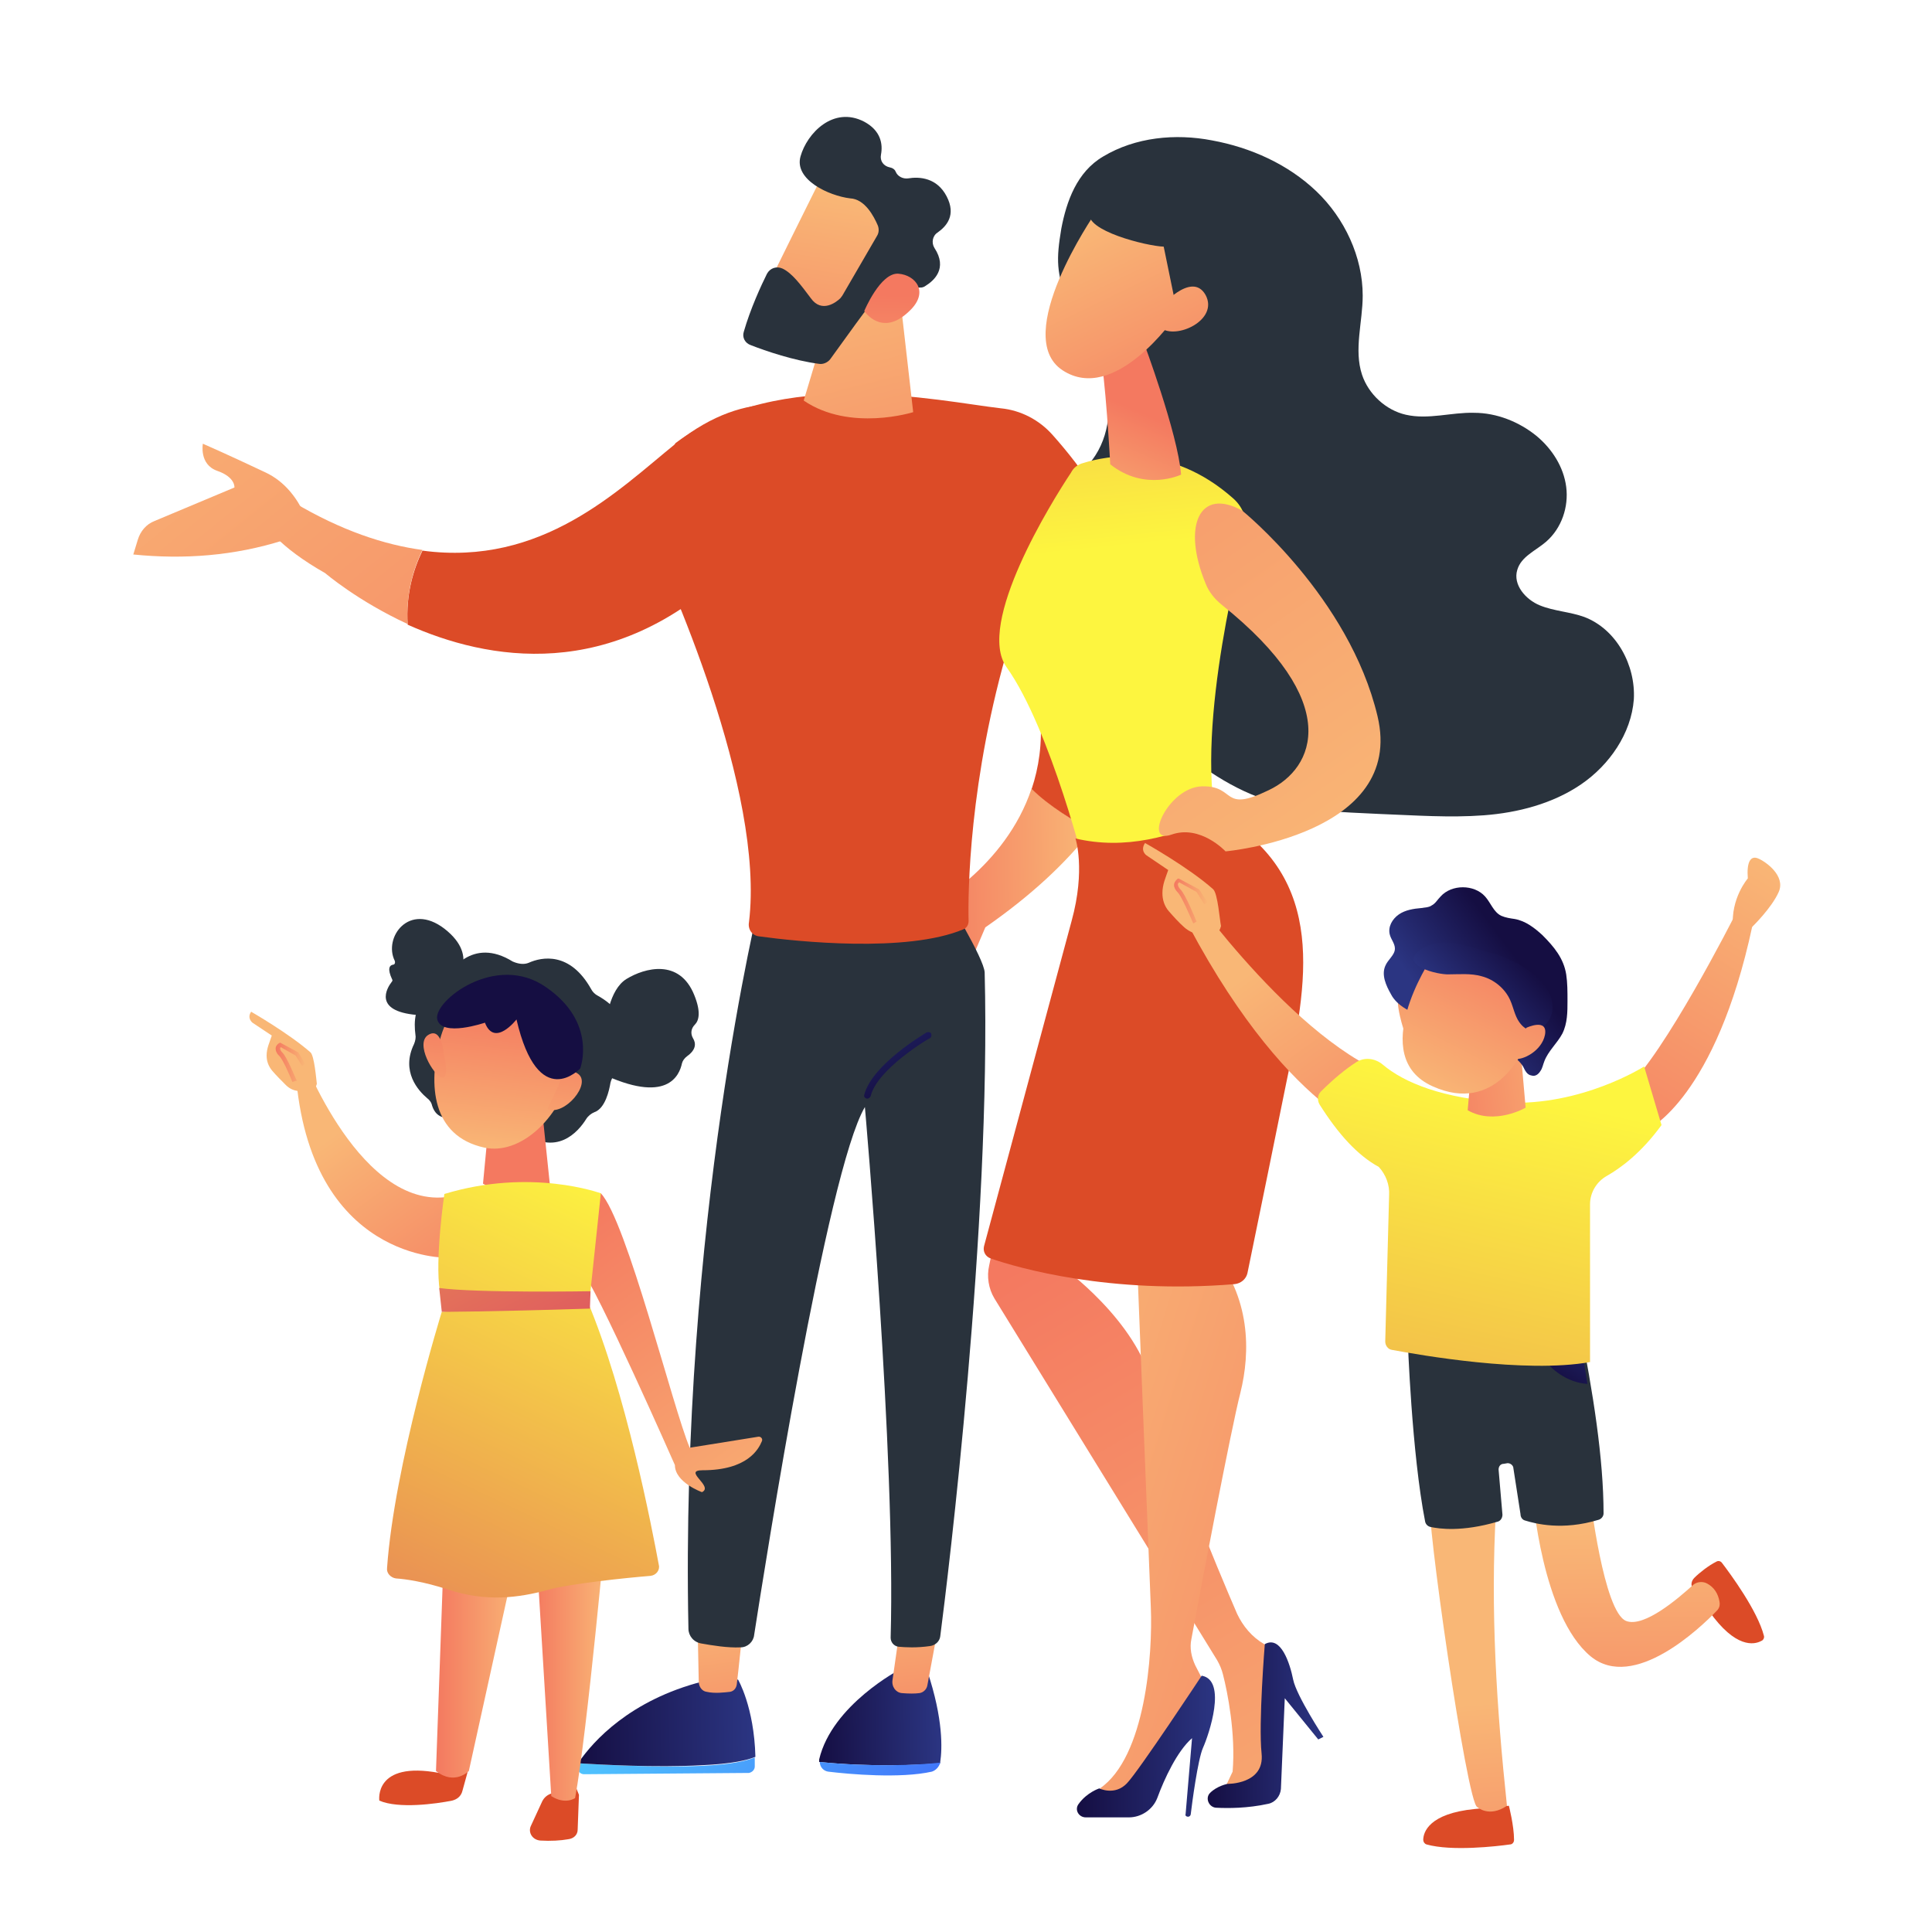 <?xml version="1.0" encoding="UTF-8"?> <!-- Generator: Adobe Illustrator 25.0.0, SVG Export Plug-In . SVG Version: 6.00 Build 0) --> <svg xmlns="http://www.w3.org/2000/svg" xmlns:xlink="http://www.w3.org/1999/xlink" version="1.1" id="Livello_1" x="0px" y="0px" viewBox="0 0 300 300" style="enable-background:new 0 0 300 300;" xml:space="preserve"> <style type="text/css"> .st0{fill:url(#SVGID_1_);} .st1{fill:url(#SVGID_2_);} .st2{fill:url(#SVGID_3_);} .st3{fill:url(#SVGID_4_);} .st4{fill:url(#SVGID_5_);} .st5{fill:url(#SVGID_6_);} .st6{fill:url(#SVGID_7_);} .st7{fill:#29323C;} .st8{fill:#DC4B27;} .st9{fill:url(#SVGID_8_);} .st10{fill:url(#SVGID_9_);} .st11{fill:url(#SVGID_10_);} .st12{fill:url(#SVGID_11_);} .st13{fill:url(#SVGID_12_);} .st14{fill:url(#SVGID_13_);} .st15{fill:url(#SVGID_14_);} .st16{fill:url(#SVGID_15_);} .st17{fill:url(#SVGID_16_);} .st18{fill:url(#SVGID_17_);} .st19{fill:url(#SVGID_18_);} .st20{fill:url(#SVGID_19_);} .st21{fill:url(#SVGID_20_);} .st22{fill:url(#SVGID_21_);} .st23{fill:url(#SVGID_22_);} .st24{fill:url(#SVGID_23_);} .st25{fill:url(#SVGID_24_);} .st26{fill:url(#SVGID_25_);} .st27{fill-rule:evenodd;clip-rule:evenodd;fill:#29323C;} .st28{fill-rule:evenodd;clip-rule:evenodd;fill:#DC4B27;} .st29{fill-rule:evenodd;clip-rule:evenodd;fill:url(#SVGID_26_);} .st30{fill-rule:evenodd;clip-rule:evenodd;fill:url(#SVGID_27_);} .st31{fill-rule:evenodd;clip-rule:evenodd;fill:url(#SVGID_28_);} .st32{fill-rule:evenodd;clip-rule:evenodd;fill:url(#SVGID_29_);} .st33{fill-rule:evenodd;clip-rule:evenodd;fill:url(#SVGID_30_);} .st34{fill-rule:evenodd;clip-rule:evenodd;fill:url(#SVGID_31_);} .st35{fill-rule:evenodd;clip-rule:evenodd;fill:url(#SVGID_32_);} .st36{fill-rule:evenodd;clip-rule:evenodd;fill:url(#SVGID_33_);} .st37{fill-rule:evenodd;clip-rule:evenodd;fill:url(#SVGID_34_);} .st38{fill-rule:evenodd;clip-rule:evenodd;fill:url(#SVGID_35_);} .st39{fill-rule:evenodd;clip-rule:evenodd;fill:url(#SVGID_36_);} .st40{fill:url(#SVGID_37_);} .st41{fill:url(#SVGID_38_);} .st42{fill:url(#SVGID_39_);} .st43{fill-rule:evenodd;clip-rule:evenodd;fill:url(#SVGID_40_);} .st44{fill-rule:evenodd;clip-rule:evenodd;fill:url(#SVGID_41_);} .st45{fill-rule:evenodd;clip-rule:evenodd;fill:url(#SVGID_42_);} .st46{fill-rule:evenodd;clip-rule:evenodd;fill:url(#SVGID_43_);} .st47{fill-rule:evenodd;clip-rule:evenodd;fill:url(#SVGID_44_);} .st48{fill-rule:evenodd;clip-rule:evenodd;fill:url(#SVGID_45_);} .st49{fill-rule:evenodd;clip-rule:evenodd;fill:url(#SVGID_46_);} .st50{fill-rule:evenodd;clip-rule:evenodd;fill:url(#SVGID_47_);} .st51{fill-rule:evenodd;clip-rule:evenodd;fill:url(#SVGID_48_);} .st52{fill-rule:evenodd;clip-rule:evenodd;fill:url(#SVGID_49_);} .st53{fill-rule:evenodd;clip-rule:evenodd;fill:url(#SVGID_50_);} .st54{fill-rule:evenodd;clip-rule:evenodd;fill:url(#SVGID_51_);} </style> <g> <g> <linearGradient id="SVGID_1_" gradientUnits="userSpaceOnUse" x1="1789.082" y1="135.063" x2="1814.497" y2="135.063" gradientTransform="matrix(-1 1.610000e-02 1.610000e-02 1 1956.32 -28.508)"> <stop offset="0" style="stop-color:#F9B776"></stop> <stop offset="1" style="stop-color:#F47960"></stop> </linearGradient> <path class="st0" d="M160.2,122.4c2.7,2.7,6.5,5.1,9.3,6.5c-4,5.1-9.3,10.1-16.5,15.1l-2,4.7l-6.8-7.8 C144.3,140.9,156.1,134.8,160.2,122.4z"></path> <linearGradient id="SVGID_2_" gradientUnits="userSpaceOnUse" x1="1814.636" y1="265.818" x2="1833.694" y2="265.818" gradientTransform="matrix(-1 1.610000e-02 1.610000e-02 1 1956.32 -28.508)"> <stop offset="0" style="stop-color:#2B3582"></stop> <stop offset="1" style="stop-color:#150E42"></stop> </linearGradient> <path class="st1" d="M127.2,273.6c0-0.1,0-0.3,0-0.4c2-8.5,12.6-14,12.6-14l4.2,0.3c2.5,7.5,2.3,12.1,2,14.1c0,0.1,0,0.1,0,0.2 C142.5,274.1,135.3,274.4,127.2,273.6z"></path> <linearGradient id="SVGID_3_" gradientUnits="userSpaceOnUse" x1="1862.345" y1="243.336" x2="1793.014" y2="297.775" gradientTransform="matrix(-1 1.610000e-02 1.610000e-02 1 1956.32 -28.508)"> <stop offset="0" style="stop-color:#53D8FF"></stop> <stop offset="1" style="stop-color:#3840F7"></stop> </linearGradient> <path class="st2" d="M146,273.7c-0.2,0.7-0.7,1.2-1.3,1.4c-4.9,1.1-12.8,0.4-16.1,0c-0.7-0.1-1.3-0.7-1.3-1.5 C135.3,274.4,142.5,274.1,146,273.7z"></path> <linearGradient id="SVGID_4_" gradientUnits="userSpaceOnUse" x1="1819.936" y1="244.122" x2="1816.295" y2="275.892" gradientTransform="matrix(-1 1.610000e-02 1.610000e-02 1 1956.32 -28.508)"> <stop offset="0" style="stop-color:#F9B776"></stop> <stop offset="1" style="stop-color:#F47960"></stop> </linearGradient> <path class="st3" d="M145.6,253.1l-1.6,8.6c-0.1,0.6-0.6,1.1-1.2,1.2c-0.7,0.1-1.7,0.1-2.8,0c-0.9-0.1-1.6-1-1.4-2.1l1.1-7.7 L145.6,253.1z"></path> <linearGradient id="SVGID_5_" gradientUnits="userSpaceOnUse" x1="1874.661" y1="259.022" x2="1805.331" y2="313.46" gradientTransform="matrix(-1 1.610000e-02 1.610000e-02 1 1956.32 -28.508)"> <stop offset="0" style="stop-color:#53D8FF"></stop> <stop offset="1" style="stop-color:#3840F7"></stop> </linearGradient> <path class="st4" d="M108.9,274.2c4.7-0.2,7.1-0.8,8.3-1.3c0,0.5,0,0.9,0,1.4c0,0.5-0.4,0.9-0.9,1l-25.6,0.2c-0.8,0-1.3-0.9-1-1.7 C93.2,274,101.7,274.5,108.9,274.2z"></path> <linearGradient id="SVGID_6_" gradientUnits="userSpaceOnUse" x1="1843.655" y1="266.325" x2="1871.088" y2="266.325" gradientTransform="matrix(-1 1.610000e-02 1.610000e-02 1 1956.32 -28.508)"> <stop offset="0" style="stop-color:#2B3582"></stop> <stop offset="1" style="stop-color:#150E42"></stop> </linearGradient> <path class="st5" d="M89.8,273.8c0-0.1,0.1-0.1,0.1-0.2c2.2-3.2,7.9-9.6,19.2-12.5l5.5-0.3c0,0,2.5,4.2,2.7,12 c-1.2,0.5-3.6,1.1-8.3,1.3C101.7,274.5,93.2,274,89.8,273.8z"></path> <linearGradient id="SVGID_7_" gradientUnits="userSpaceOnUse" x1="1849.589" y1="247.52" x2="1845.948" y2="279.29" gradientTransform="matrix(-1 1.610000e-02 1.610000e-02 1 1956.32 -28.508)"> <stop offset="0" style="stop-color:#F9B776"></stop> <stop offset="1" style="stop-color:#F47960"></stop> </linearGradient> <path class="st6" d="M115.4,252.6c-0.1,0.4-0.7,6.6-1,9c-0.1,0.6-0.5,1-1,1.1c-0.9,0.1-2.4,0.3-3.7,0c-0.7-0.1-1.2-0.8-1.2-1.6 l-0.2-9.7L115.4,252.6z"></path> <path class="st7" d="M118,139.7c0,0-12.4,50.2-11.1,113.2c0,1.1,0.8,2.1,2,2.3c1.7,0.3,4.1,0.7,6.1,0.6c1.1,0,2-0.9,2.1-1.9 c1.7-10.9,11.3-72,17.2-82c0,0,4.8,54.2,4,82.4c0,0.7,0.5,1.3,1.2,1.4c1.1,0.1,2.8,0.2,4.9-0.1c0.8-0.1,1.5-0.7,1.6-1.5 c1.2-9.2,7.9-63.8,6.9-103.1c-0.1-2.2-6-11.8-6-11.8L118,139.7z"></path> <path class="st8" d="M98.7,79.4c2.1-3.5,4.1-7.1,6.2-10.6c16.2-12.1,40.9-6.5,50.5-5.4c3.1,0.3,6,1.8,8.1,4.2 c8.3,9.3,26.7,34.9,6,61.4c-2.7-1.5-6.6-3.8-9.3-6.5c2.2-6.6,2.3-15-2.8-25.3c-0.2,0.8-0.3,1.6-0.6,2.4 c-6.4,21.5-6.5,39.3-6.4,43.4c0,0.6-0.3,1.1-0.8,1.3c-8.8,3.7-25.9,1.9-31.7,1.1c-1.1-0.1-1.8-1.1-1.6-2.2 c2.5-20.4-12.5-53.8-16.5-62.1C99.6,80.4,99.2,79.9,98.7,79.4z"></path> <linearGradient id="SVGID_8_" gradientUnits="userSpaceOnUse" x1="1827.979" y1="41.026" x2="1814.08" y2="101.09" gradientTransform="matrix(-1 1.610000e-02 1.610000e-02 1 1956.32 -28.508)"> <stop offset="0" style="stop-color:#F9B776"></stop> <stop offset="1" style="stop-color:#F47960"></stop> </linearGradient> <path class="st9" d="M139.8,46.5l2,17.5c0,0-9.8,3.1-17-1.8l4.8-16L139.8,46.5z"></path> <g> <linearGradient id="SVGID_9_" gradientUnits="userSpaceOnUse" x1="-513.832" y1="167.832" x2="-538.492" y2="200.455" gradientTransform="matrix(-0.697 -0.717 -0.717 0.697 -106.505 -455.116)"> <stop offset="0" style="stop-color:#F9B776"></stop> <stop offset="1" style="stop-color:#F47960"></stop> </linearGradient> <path class="st10" d="M128,26.7c-0.2,0.2-9.7,19.5-9.7,19.5l11.1,5.2l11.7-17C141.2,34.4,131.9,22.9,128,26.7z"></path> <path class="st7" d="M136.3,35c0.2,0.5,0.2,1.1-0.1,1.6l-5.4,9.3c-0.1,0.1-0.2,0.3-0.3,0.4c-0.6,0.6-2.9,2.4-4.6,0 c-1.5-2-2.9-3.9-4.4-4.6c-0.9-0.4-1.9-0.1-2.4,0.8c-0.9,1.8-2.6,5.5-3.6,9c-0.3,0.9,0.2,1.8,1.1,2.1c2.3,0.9,6.7,2.4,10.6,2.9 c0.6,0.1,1.3-0.2,1.7-0.7c1.7-2.3,6.3-8.9,7.9-10.5c1.5-1.5,4.3-1,5.5-0.7c0.5,0.1,1,0.1,1.4-0.2c1.3-0.8,3.5-2.7,1.4-5.9 c-0.5-0.8-0.3-1.9,0.5-2.4c1.4-1,2.9-2.7,1.4-5.6c-1.5-2.9-4.2-3.1-6-2.8c-0.8,0.1-1.6-0.3-1.9-1c-0.1-0.3-0.4-0.6-0.9-0.7 c-1-0.2-1.6-1-1.4-2c0.3-1.6,0-3.7-2.6-5.1c-4.8-2.5-8.9,1.8-9.9,5.4c-1,3.6,4.4,6.1,7.7,6.5C134.3,30.9,135.7,33.6,136.3,35z"></path> <linearGradient id="SVGID_10_" gradientUnits="userSpaceOnUse" x1="-549.557" y1="193.644" x2="-529.959" y2="173.537" gradientTransform="matrix(-0.697 -0.717 -0.717 0.697 -106.505 -455.116)"> <stop offset="0" style="stop-color:#F9B776"></stop> <stop offset="1" style="stop-color:#F47960"></stop> </linearGradient> <path class="st11" d="M134.2,48.3c0,0,2.5-6,5.3-5.8c2.7,0.2,4.9,2.9,1.6,5.9C136.9,52.4,134.2,48.3,134.2,48.3z"></path> </g> <linearGradient id="SVGID_11_" gradientUnits="userSpaceOnUse" x1="1827.546" y1="150.753" x2="1817.783" y2="168.127" gradientTransform="matrix(-1 1.610000e-02 1.610000e-02 1 1956.32 -28.508)"> <stop offset="0" style="stop-color:#2B3582"></stop> <stop offset="1" style="stop-color:#150E42"></stop> </linearGradient> <path class="st12" d="M134.7,170.6c0.2,0,0.4-0.2,0.5-0.4c1-4.2,9.1-9,9.2-9c0.2-0.1,0.3-0.4,0.2-0.7c-0.1-0.2-0.4-0.3-0.7-0.2 c-0.3,0.2-8.5,5-9.7,9.7c-0.1,0.3,0.1,0.5,0.4,0.6C134.6,170.6,134.7,170.6,134.7,170.6z"></path> <g> <path class="st8" d="M65.6,85.5c18.6,2.5,30.4-9.4,39.3-16.6c11.7-9.5,21-5.1,21-5.1l-12.3,24.4C95,106.2,75.6,102.5,63.3,97 C63,92.3,64.2,88.4,65.6,85.5z"></path> <linearGradient id="SVGID_12_" gradientUnits="userSpaceOnUse" x1="1169.396" y1="39.554" x2="1084.339" y2="148.376" gradientTransform="matrix(-1 1.610000e-02 1.610000e-02 1 1188.651 -16.143)"> <stop offset="0" style="stop-color:#F9B776"></stop> <stop offset="1" style="stop-color:#F47960"></stop> </linearGradient> <path class="st13" d="M39.4,74.8l6.2,3.2c7.4,4.4,14.1,6.6,20,7.4c-1.4,2.9-2.6,6.8-2.3,11.5c-7.8-3.6-12.8-7.9-12.8-7.9 C36.4,81,39.4,74.8,39.4,74.8z"></path> </g> <linearGradient id="SVGID_13_" gradientUnits="userSpaceOnUse" x1="1180.779" y1="48.451" x2="1095.723" y2="157.273" gradientTransform="matrix(-1 1.610000e-02 1.610000e-02 1 1188.651 -16.143)"> <stop offset="0" style="stop-color:#F9B776"></stop> <stop offset="1" style="stop-color:#F47960"></stop> </linearGradient> <path class="st14" d="M21.4,83.8c0.4-1.3,1.3-2.4,2.6-2.9l12.4-5.2c0,0,0.2-1.6-2.7-2.6c-2.8-1-2.2-4.2-2.2-4.2s3.9,1.7,9.6,4.4 c3.3,1.5,5.1,4.3,6.1,6.4L44,83.9c-7.6,2.4-15.4,3-23.3,2.2L21.4,83.8z"></path> </g> <g> <path class="st7" d="M162.9,79c1.9-3.1,5.2-5.2,7.2-8.3c2.5-3.9,2.6-9,1-13.3c-1.4-3.6-3.8-6.7-5.2-10.2 c-1.9-4.8-1.9-6.9-1.1-11.7c0.8-4.2,2.4-8.8,6.5-11.2c5-3,11.2-3.6,16.9-2.5c6,1.1,11.8,3.7,16.2,7.9c4.4,4.2,7.2,10.2,7.2,16.2 c0,4.1-1.4,8.4-0.1,12.3c1,3,3.7,5.5,6.8,6.2c3.5,0.8,7.1-0.4,10.6-0.3c3.5,0,7,1.4,9.7,3.6c2.4,2,4.2,4.8,4.6,7.9 c0.4,3.1-0.7,6.4-3.1,8.5c-1.6,1.4-3.9,2.3-4.5,4.4c-0.7,2.3,1.3,4.6,3.5,5.5c2.2,0.9,4.7,1,6.9,1.8c5,1.9,8,7.5,7.7,12.8 c-0.4,5.3-3.8,10.2-8.2,13.2c-4.4,3-9.8,4.4-15.1,4.8c-5.3,0.4-10.7,0-16-0.2c-6.1-0.3-12.3-0.4-18.1-2.3 c-5.9-2-10.9-5.8-15.6-9.8c-2.2-1.9-4.5-4-5.5-6.7c-0.7-2-0.7-4.2-1.6-6.2c-1.8-4.2-6.8-6-9.7-9.5C160.9,88.4,160.5,83,162.9,79z"></path> <linearGradient id="SVGID_14_" gradientUnits="userSpaceOnUse" x1="173.729" y1="84.908" x2="161.441" y2="-35.738"> <stop offset="0" style="stop-color:#FDF53F"></stop> <stop offset="1" style="stop-color:#D93C65"></stop> </linearGradient> <path class="st15" d="M168.2,71.9c3.5-1.1,13.5-3.2,23.3,5.5c1.7,1.5,2.4,3.8,1.8,5.9c-2.4,9.5-8.8,37.7-2.6,49.8 c0,0-10.3,11.8-22,2.6c0,0-5.5-22.4-12.4-32.1c-4.8-6.7,7-25.7,10-30.2C166.7,72.6,167.4,72.1,168.2,71.9z"></path> <linearGradient id="SVGID_15_" gradientUnits="userSpaceOnUse" x1="-9353.264" y1="1549.538" x2="-9350.487" y2="1529.829" gradientTransform="matrix(0.965 0.264 -0.264 0.965 9600.855 1054.723)"> <stop offset="0" style="stop-color:#F9B776"></stop> <stop offset="1" style="stop-color:#F47960"></stop> </linearGradient> <path class="st16" d="M177.5,52.9c0,0,5.4,14.4,5.9,20.8c0,0-5.6,2.7-11-1.6c0,0-0.8-14.5-1.6-17.1L177.5,52.9z"></path> <linearGradient id="SVGID_16_" gradientUnits="userSpaceOnUse" x1="-9365.99" y1="1507.307" x2="-9340.034" y2="1537.149" gradientTransform="matrix(0.965 0.264 -0.264 0.965 9600.855 1054.723)"> <stop offset="0" style="stop-color:#F9B776"></stop> <stop offset="1" style="stop-color:#F47960"></stop> </linearGradient> <path class="st17" d="M170,33.2c0,0-13.1,19-5,24.3c8.1,5.3,17.4-8.2,17.4-8.2s2.9-10.3-0.4-13.8C178.8,32.1,170,33.2,170,33.2z"></path> <path class="st7" d="M176.2,28.6c0,0-6.1,1.6-7,4.4c-0.8,2.8,8.8,5.2,11.5,5.3l2.3,11.2c0,0,6.2-10.7,3.6-16.8 C184,26.7,176.2,28.6,176.2,28.6z"></path> <linearGradient id="SVGID_17_" gradientUnits="userSpaceOnUse" x1="-9359.505" y1="1501.666" x2="-9333.55" y2="1531.508" gradientTransform="matrix(0.965 0.264 -0.264 0.965 9600.855 1054.723)"> <stop offset="0" style="stop-color:#F9B776"></stop> <stop offset="1" style="stop-color:#F47960"></stop> </linearGradient> <path class="st18" d="M179.9,48c0,0,5.1-6.1,7.3-2.2c2.1,3.9-4.6,7-7,5.1L179.9,48z"></path> <linearGradient id="SVGID_18_" gradientUnits="userSpaceOnUse" x1="5588.887" y1="319.642" x2="5650.815" y2="210.327" gradientTransform="matrix(-1 6.600000e-03 6.600000e-03 1 5806.044 -50.195)"> <stop offset="0" style="stop-color:#F9B776"></stop> <stop offset="1" style="stop-color:#F47960"></stop> </linearGradient> <path class="st19" d="M156.1,183c0.1,1-1.6,9.1-2.5,13.5c-0.4,1.7-0.1,3.6,0.8,5.1l34.6,56.2c0.4,0.7,0.7,1.4,0.9,2.2 c0.7,2.7,2,9.2,1.5,15.1l-1.7,3.6l7.5-1.8l1.3-20.3l-2.2-1.3c-1.9-1.1-3.3-2.8-4.2-4.7c-3.2-7.4-11-26.1-13.1-35.2 c-2.4-10.4-14.1-18.7-14.1-18.7l2-4.8L156.1,183z"></path> <linearGradient id="SVGID_19_" gradientUnits="userSpaceOnUse" x1="5602.387" y1="280.993" x2="5620.488" y2="280.993" gradientTransform="matrix(-1 6.600000e-03 6.600000e-03 1 5806.044 -50.195)"> <stop offset="0" style="stop-color:#2B3582"></stop> <stop offset="1" style="stop-color:#150E42"></stop> </linearGradient> <path class="st20" d="M205.5,269.7c0,0-4.2-6.4-4.7-8.9c-0.5-2.5-1.9-6.9-4.4-5.5c0,0-1,12.2-0.5,17c0.5,4.8-5.3,4.7-5.3,4.7 s-1.6,0.3-2.7,1.4c-0.8,0.8-0.2,2.2,0.9,2.3c1.9,0.1,4.9,0.1,8.1-0.6c1.1-0.2,1.9-1.2,2-2.3l0.6-14.1l5.2,6.4L205.5,269.7z"></path> <linearGradient id="SVGID_20_" gradientUnits="userSpaceOnUse" x1="5659.066" y1="238.774" x2="5566.451" y2="268.389" gradientTransform="matrix(-1 6.600000e-03 6.600000e-03 1 5806.044 -50.195)"> <stop offset="0" style="stop-color:#F9B776"></stop> <stop offset="1" style="stop-color:#F47960"></stop> </linearGradient> <path class="st21" d="M176.4,191.7c0,0,2,50.7,2.3,57.9c0.3,7.2-0.8,23.2-7.9,28.1l3.2,2.3c0,0,3.9-3.4,7.6-9.9 c4.2-7.3,5.5-8.6,5.5-8.6l-1.5-2.9c-0.6-1.3-0.9-2.7-0.6-4.1c1.4-7.6,6.2-32.8,7.6-38.2c1.6-6.4,1.6-14.9-4.4-22 C182.2,187.2,176.4,191.7,176.4,191.7z"></path> <linearGradient id="SVGID_21_" gradientUnits="userSpaceOnUse" x1="5619.169" y1="284.262" x2="5640.748" y2="284.262" gradientTransform="matrix(-1 6.600000e-03 6.600000e-03 1 5806.044 -50.195)"> <stop offset="0" style="stop-color:#2B3582"></stop> <stop offset="1" style="stop-color:#150E42"></stop> </linearGradient> <path class="st22" d="M184.5,282.1c0.2,0,0.4-0.2,0.4-0.4c0.2-1.7,1.1-8.5,1.9-10.3c0.9-2,3.8-10.5-0.2-11.2 c0,0-9.7,14.7-11.6,16.7c-1.9,2-4.3,0.8-4.3,0.8s-1.9,0.6-3.2,2.4c-0.7,0.9,0,2.1,1.1,2.1l6.7,0c1.9,0,3.7-1.2,4.4-3 c1.1-3,3.1-7.3,5.4-9.3l-1,11.8C184,281.9,184.2,282.1,184.5,282.1L184.5,282.1z"></path> <path class="st8" d="M167,130.2c0,0,1.6,4.8-0.6,12.8l-13.6,50.5c-0.2,0.8,0.2,1.6,1,1.9c4.3,1.5,18.6,5.6,37.9,4 c1-0.1,1.8-0.8,2-1.7c1.2-5.8,5.2-25.4,6-29.4c3.2-15.4,6.7-31.9-10.2-41.7C181.9,130,174.7,132,167,130.2z"></path> <linearGradient id="SVGID_22_" gradientUnits="userSpaceOnUse" x1="5669.882" y1="357.555" x2="5772.607" y2="240.052" gradientTransform="matrix(-0.994 -0.109 -0.109 0.994 5885.986 397.767)"> <stop offset="0" style="stop-color:#F9B776"></stop> <stop offset="1" style="stop-color:#F47960"></stop> </linearGradient> <path class="st23" d="M192.9,79.3c0,0,16.6,13.4,21,31.9c4.4,18.5-23.6,21-23.6,21s-3.9-4.2-8.4-2.6c-4.5,1.6-0.5-7.4,4.8-7.5 c5.3-0.1,2.9,4.2,10.3,0.6c7.2-3.4,11.6-13.7-7.3-28.8c-1.1-0.9-2-2-2.5-3.3C183.5,81.6,186.3,75.6,192.9,79.3z"></path> </g> <g> <linearGradient id="SVGID_23_" gradientUnits="userSpaceOnUse" x1="2258.555" y1="1187.716" x2="2273.917" y2="1222.668" gradientTransform="matrix(0.978 -0.211 0.211 0.978 -2404.921 -510.79)"> <stop offset="0" style="stop-color:#F9B776"></stop> <stop offset="1" style="stop-color:#F47960"></stop> </linearGradient> <path class="st24" d="M46.7,163.4c0,0,9.4,25.4,23.7,22.3c0,0,1.5,8.6-0.9,9.6c0,0-21.5,0.6-23.6-28.9L46.7,163.4z"></path> <g> <linearGradient id="SVGID_24_" gradientUnits="userSpaceOnUse" x1="2258.96" y1="1190.366" x2="2275.686" y2="1228.421" gradientTransform="matrix(0.978 -0.211 0.211 0.978 -2404.921 -510.79)"> <stop offset="0" style="stop-color:#F9B776"></stop> <stop offset="1" style="stop-color:#F47960"></stop> </linearGradient> <path class="st25" d="M47.1,169.4c0,0.4,1.6,0.7,2.1-1.1c-0.1-0.8-0.4-4.4-1-4.9c-3.3-2.9-9.2-6.3-9.2-6.3 c-0.7,1,0.2,1.7,0.2,1.7l3,2c-0.3,1-0.8,1.9-0.8,3.1c0,0.9,0.3,1.7,0.9,2.4c0.6,0.7,1.4,1.5,2.1,2.2 C45.6,169.7,47.1,169.4,47.1,169.4z"></path> <linearGradient id="SVGID_25_" gradientUnits="userSpaceOnUse" x1="-7098.267" y1="164.87" x2="-7093.66" y2="164.87" gradientTransform="matrix(-1 0 0 1 -7050.815 0)"> <stop offset="0" style="stop-color:#F9B776"></stop> <stop offset="1" style="stop-color:#F47960"></stop> </linearGradient> <path class="st26" d="M45.4,168c-0.4-1-1.5-3.6-2.1-4.1c-0.4-0.4-0.5-0.8-0.5-1.1c0-0.3,0.2-0.6,0.5-0.8l0.2-0.1l2.8,1.5l1.1,1.8 l-0.5,0.3l-1-1.6l-2.3-1.3c-0.1,0.1-0.1,0.2-0.1,0.2c0,0.2,0.1,0.4,0.4,0.7c0.7,0.7,2,4,2.2,4.3L45.4,168z"></path> </g> <path class="st27" d="M70.3,152.8c0,0,4.5-4.1-1.3-8.6c-5.5-4.2-9.5,1.4-7.7,5c0.1,0.3,0,0.6-0.3,0.6c-0.5,0.1-0.9,0.6-0.1,2.3 c0.1,0.1,0,0.3-0.1,0.4c-0.7,0.9-2.9,4.5,3.9,5.1c0.1,0,0.2,0,0.3-0.1L70.3,152.8z"></path> <path class="st27" d="M94.1,158.9c0,0,0.4-5.2,3.2-6.9c2.8-1.7,8.2-3.2,10.5,2.5c1.1,2.7,0.7,4,0.1,4.6c-0.6,0.6-0.7,1.4-0.3,2.1 c0.5,0.8,0.5,1.8-0.9,2.8c-0.4,0.3-0.7,0.7-0.8,1.1c-0.4,1.9-2.3,6.5-12.7,1.5L94.1,158.9z"></path> <path class="st27" d="M82.1,149.5c2-0.9,6.4-1.8,9.7,4.1c0.2,0.4,0.6,0.8,1,1c2,1.1,7.8,5.1,2.5,12.4c-0.2,0.3-0.4,0.7-0.5,1.1 c-0.2,1.2-0.8,4-2.5,4.6c-0.5,0.2-1,0.6-1.3,1.1c-1.2,1.9-4.6,6-10.2,1.8c-0.3-0.2-0.6-0.4-1-0.5l-7.8-1.7c-0.4-0.1-0.8-0.1-1.3,0 c-1,0.3-2.9,0.5-3.6-1.7c-0.1-0.5-0.4-0.9-0.8-1.2c-1.3-1.1-4.1-4.1-2-8.4c0.2-0.5,0.3-1,0.2-1.5c-0.2-1.6-0.4-5.1,2.9-6.6 c0.5-0.2,0.9-0.6,1.2-1.1c1.1-2.1,4.7-7.5,11-3.6C80.5,149.7,81.4,149.8,82.1,149.5z"></path> <path class="st28" d="M71.5,273.9l1.1,1.3l-0.8,2.9c-0.2,0.8-0.8,1.3-1.6,1.5c-2.5,0.5-8.3,1.3-11.3,0c0,0-0.9-6.2,9.3-4.3 L71.5,273.9z"></path> <path class="st28" d="M89.3,277.2l0.6,1.5l-0.2,5.4c0,0.8-0.6,1.4-1.5,1.5c-1.1,0.2-2.7,0.3-4.3,0.2c-1.2-0.1-1.9-1.2-1.5-2.2 l1.8-3.9c0.3-0.6,0.8-1,1.4-1.2L89.3,277.2z"></path> <linearGradient id="SVGID_26_" gradientUnits="userSpaceOnUse" x1="-7132.026" y1="195.184" x2="-7130.926" y2="183.997" gradientTransform="matrix(-1 0 0 1 -7050.815 0)"> <stop offset="0" style="stop-color:#F9B776"></stop> <stop offset="1" style="stop-color:#F47960"></stop> </linearGradient> <path class="st29" d="M84.2,172.6l1.2,11.5c0,0-6.3,2.1-10.4-0.3l1.1-11.6L84.2,172.6z"></path> <linearGradient id="SVGID_27_" gradientUnits="userSpaceOnUse" x1="-7145.031" y1="257.075" x2="-7133.741" y2="257.075" gradientTransform="matrix(-1 0 0 1 -7050.815 0)"> <stop offset="0" style="stop-color:#F9B776"></stop> <stop offset="1" style="stop-color:#F47960"></stop> </linearGradient> <path class="st30" d="M94.2,235.8c0,0-3,33.2-4.9,43.4c0,0-1.5,1.1-3.7-0.3l-2.7-44.3L94.2,235.8z"></path> <linearGradient id="SVGID_28_" gradientUnits="userSpaceOnUse" x1="-7131.798" y1="255.969" x2="-7118.536" y2="255.969" gradientTransform="matrix(-1 0 0 1 -7050.815 0)"> <stop offset="0" style="stop-color:#F9B776"></stop> <stop offset="1" style="stop-color:#F47960"></stop> </linearGradient> <path class="st31" d="M81,237.8L72.8,275c0,0-2.2,2.3-5.1,0l1.4-39.1L81,237.8z"></path> <linearGradient id="SVGID_29_" gradientUnits="userSpaceOnUse" x1="-7174.439" y1="240.454" x2="-7137.503" y2="189.706" gradientTransform="matrix(-1 0 0 1 -7050.815 0)"> <stop offset="0" style="stop-color:#F9B776"></stop> <stop offset="1" style="stop-color:#F47960"></stop> </linearGradient> <path class="st32" d="M91.3,185.1l2,0.2c4,4.2,11.2,33.4,13.8,39.5l10.6-1.7c0.4-0.1,0.8,0.3,0.6,0.7c-0.5,1.2-2.2,4.5-9.2,4.5 c-3.2,0,1.8,2.5-0.1,3.4c0,0-4.2-1.5-4.2-4.2c0,0-12.2-27.7-14.7-30.6C87.7,193.9,91.3,185.1,91.3,185.1z"></path> <linearGradient id="SVGID_30_" gradientUnits="userSpaceOnUse" x1="87.361" y1="178.48" x2="30.408" y2="298.626"> <stop offset="0" style="stop-color:#FDF53F"></stop> <stop offset="1" style="stop-color:#D93C65"></stop> </linearGradient> <path class="st33" d="M93.3,185.3c0,0-10.8-4-24.3,0.1c0,0-1.5,10.2-0.7,15.1l23.3,0.8L93.3,185.3z"></path> <linearGradient id="SVGID_31_" gradientUnits="userSpaceOnUse" x1="103.236" y1="186.005" x2="46.283" y2="306.151"> <stop offset="0" style="stop-color:#FDF53F"></stop> <stop offset="1" style="stop-color:#D93C65"></stop> </linearGradient> <path class="st34" d="M68.6,203.7c0,0-7.4,23.9-8.5,39.8c-0.1,0.8,0.6,1.5,1.4,1.6c1.5,0.1,4.3,0.5,8,1.7c6,2,11,1.3,15.5,0.1 c3.5-1,12.3-1.9,16-2.2c0.9-0.1,1.5-0.9,1.3-1.7c-1.1-5.9-5.1-26.8-11.1-41L68.6,203.7z"></path> <linearGradient id="SVGID_32_" gradientUnits="userSpaceOnUse" x1="36.077" y1="117.89" x2="93.668" y2="227.953"> <stop offset="0" style="stop-color:#FDF53F"></stop> <stop offset="1" style="stop-color:#D93C65"></stop> </linearGradient> <path class="st35" d="M68.2,200l0.4,3.7c0,0,7.2,0,23-0.5l0.1-2.7C91.7,200.5,74.1,200.8,68.2,200z"></path> <linearGradient id="SVGID_33_" gradientUnits="userSpaceOnUse" x1="-7676.561" y1="-1007.951" x2="-7675.096" y2="-1029.749" gradientTransform="matrix(-0.985 -0.173 -0.19 1.033 -7677.576 -108.084)"> <stop offset="0" style="stop-color:#F9B776"></stop> <stop offset="1" style="stop-color:#F47960"></stop> </linearGradient> <path class="st36" d="M68.3,161.5c-1.8,6.9-1.3,14.9,6.9,16.7c5.6,1.2,11.6-4.5,13.4-11.5c1.8-6.9-1.3-12.2-6.9-13.7 C76.1,151.6,70.1,154.5,68.3,161.5z"></path> <linearGradient id="SVGID_34_" gradientUnits="userSpaceOnUse" x1="-7658.436" y1="-909.663" x2="-7656.97" y2="-931.487" gradientTransform="matrix(-0.984 -0.177 -0.177 0.984 -7632.292 -281.954)"> <stop offset="0" style="stop-color:#F9B776"></stop> <stop offset="1" style="stop-color:#F47960"></stop> </linearGradient> <path class="st37" d="M68.9,163.6c0,0-0.3-4.2-2.4-2.9c-2.1,1.3,0.8,6.3,2.1,6.6C69.9,167.6,68.9,163.6,68.9,163.6z"></path> <linearGradient id="SVGID_35_" gradientUnits="userSpaceOnUse" x1="-7679.024" y1="-911.047" x2="-7677.557" y2="-932.872" gradientTransform="matrix(-0.984 -0.177 -0.177 0.984 -7632.292 -281.954)"> <stop offset="0" style="stop-color:#F9B776"></stop> <stop offset="1" style="stop-color:#F47960"></stop> </linearGradient> <path class="st38" d="M86.8,168.4c0,0,0.6-3.2,2.9-1.7c2.3,1.5-2.1,6.7-4.7,5.5L86.8,168.4z"></path> <linearGradient id="SVGID_36_" gradientUnits="userSpaceOnUse" x1="-6932.038" y1="-1444.205" x2="-7009.17" y2="-1390.381" gradientTransform="matrix(-0.984 -0.177 -0.177 0.984 -7632.292 -281.954)"> <stop offset="0" style="stop-color:#2B3582"></stop> <stop offset="0.65" style="stop-color:#150E42"></stop> </linearGradient> <path class="st39" d="M90.1,165.9c0,0-6.5,7-9.9-7.6c0,0-3.4,4.4-4.9,0.5c0,0-6.7,2.3-7.4-0.5c-0.7-2.8,9.1-10.5,16.9-5 C92.8,158.8,90.1,165.9,90.1,165.9z"></path> </g> <g> <linearGradient id="SVGID_37_" gradientUnits="userSpaceOnUse" x1="1338.53" y1="963.39" x2="1358.019" y2="1007.733" gradientTransform="matrix(0.978 -0.211 0.211 0.978 -1315.53 -510.79)"> <stop offset="0" style="stop-color:#F9B776"></stop> <stop offset="1" style="stop-color:#F47960"></stop> </linearGradient> <path class="st40" d="M184,137.5c0,0,18.7,26.8,34.6,30.4c0,0-1.3,7.7-4,8.8c0,0-15.2-3.6-31.5-35.8L184,137.5z"></path> <g> <linearGradient id="SVGID_38_" gradientUnits="userSpaceOnUse" x1="1336.92" y1="968.083" x2="1356.173" y2="1011.886" gradientTransform="matrix(0.978 -0.211 0.211 0.978 -1315.53 -510.79)"> <stop offset="0" style="stop-color:#F9B776"></stop> <stop offset="1" style="stop-color:#F47960"></stop> </linearGradient> <path class="st41" d="M187.2,145.1c0,0.5,1.8,0.9,2.4-1.3c-0.2-0.9-0.5-5-1.2-5.7c-3.8-3.4-10.6-7.2-10.6-7.2 c-0.8,1.2,0.2,1.9,0.2,1.9l3.4,2.3c-0.4,1.2-0.9,2.2-0.9,3.6c0,1,0.3,2,1,2.8c0.7,0.8,1.6,1.8,2.4,2.5 C185.5,145.4,187.2,145.1,187.2,145.1z"></path> <linearGradient id="SVGID_39_" gradientUnits="userSpaceOnUse" x1="-6149.024" y1="139.906" x2="-6143.799" y2="139.906" gradientTransform="matrix(-1 0 0 1 -5961.425 0)"> <stop offset="0" style="stop-color:#F9B776"></stop> <stop offset="1" style="stop-color:#F47960"></stop> </linearGradient> <path class="st42" d="M185.3,143.4c-0.5-1.1-1.8-4.2-2.4-4.8c-0.4-0.4-0.6-0.8-0.6-1.2c0-0.3,0.2-0.6,0.5-0.9l0.2-0.1l3.2,1.7 l1.3,2l-0.5,0.3l-1.2-1.9l-2.7-1.5c-0.1,0.1-0.2,0.2-0.2,0.3c0,0.2,0.1,0.5,0.4,0.8c0.8,0.8,2.3,4.5,2.5,5L185.3,143.4z"></path> </g> <path class="st28" d="M263.1,245c0.8-0.8,2.2-1.9,3.4-2.5c0.3-0.2,0.7-0.1,0.9,0.2c1.3,1.7,5.5,7.4,6.5,11.3 c0.1,0.3-0.1,0.7-0.4,0.8c-1.1,0.6-4,1.2-8.1-4.6l-2.5-3.5C262.5,246.2,262.6,245.5,263.1,245z"></path> <linearGradient id="SVGID_40_" gradientUnits="userSpaceOnUse" x1="-2047.617" y1="198.553" x2="-2048.465" y2="283.833" gradientTransform="matrix(-1 0 0 1 -1795.548 0)"> <stop offset="0.453" style="stop-color:#F9B776"></stop> <stop offset="1" style="stop-color:#F47960"></stop> </linearGradient> <path class="st43" d="M238,232.2c0,0,1.4,18.7,9,25c6.7,5.5,17.1-4.5,19.6-7.1c0.4-0.4,0.5-0.9,0.4-1.4c-0.2-1.2-0.8-2.2-1.9-2.8 c-0.7-0.4-1.7-0.3-2.3,0.3c-2.1,1.9-7.5,6.6-10.3,5.5c-3.5-1.4-5.6-19.4-5.6-19.4H238z"></path> <g> <linearGradient id="SVGID_41_" gradientUnits="userSpaceOnUse" x1="278.322" y1="134.739" x2="246.508" y2="186.473"> <stop offset="0" style="stop-color:#F9B776"></stop> <stop offset="1" style="stop-color:#F47960"></stop> </linearGradient> <path class="st44" d="M256,175.3c0,0,10.4-4.9,16.1-31.5l-2.8-1.5c0,0-11,21.7-16.8,26.7C246.8,174,256,175.3,256,175.3z"></path> <linearGradient id="SVGID_42_" gradientUnits="userSpaceOnUse" x1="275.735" y1="133.148" x2="243.921" y2="184.883"> <stop offset="0" style="stop-color:#F9B776"></stop> <stop offset="1" style="stop-color:#F47960"></stop> </linearGradient> <path class="st45" d="M269.9,145.6l2.2-1.7c0,0,3-2.9,4.1-5.4c1.1-2.5-2-4.7-3.2-5.2c-1.2-0.5-1.8,0.6-1.6,3.1 c0,0-2.7,3.1-2.3,7.6L269.9,145.6z"></path> </g> <path class="st28" d="M234.3,280.4c0,0,0.8,3.1,0.8,5.3c0,0.4-0.3,0.7-0.6,0.7c-2.1,0.3-9.1,1.1-13,0c-0.3-0.1-0.5-0.4-0.5-0.7 c0-1.2,0.9-4.1,8-4.8L234.3,280.4z"></path> <linearGradient id="SVGID_43_" gradientUnits="userSpaceOnUse" x1="-1877.625" y1="289.776" x2="-1878.473" y2="375.057" gradientTransform="matrix(-0.998 6.850000e-02 6.850000e-02 0.998 -1666.658 65.304)"> <stop offset="0.453" style="stop-color:#F9B776"></stop> <stop offset="1" style="stop-color:#F47960"></stop> </linearGradient> <path class="st46" d="M222.1,233.4c-0.9,0.6,5.7,46.9,7.3,47.2c0,0,1.8,1.7,4.6-0.2c-1.6-15.1-2.6-30.4-1.7-46L222.1,233.4z"></path> <path class="st27" d="M245.2,205.3c0,0-21.5,1-26.6,2.8c0,0,0.6,17.5,2.7,28.2c0.1,0.4,0.4,0.7,0.8,0.8c1.4,0.3,4.9,0.8,10.4-0.8 c0.5-0.1,0.8-0.6,0.8-1.1l-0.6-7c0-0.5,0.3-0.9,0.8-0.9l0.6-0.1c0.5,0,0.9,0.4,0.9,0.8l1.1,7.1c0,0.5,0.3,0.9,0.7,1 c1.6,0.5,5.8,1.6,11.4-0.1c0.4-0.1,0.8-0.5,0.8-1C249,226.6,247.4,216.3,245.2,205.3z"></path> <linearGradient id="SVGID_44_" gradientUnits="userSpaceOnUse" x1="-1899.887" y1="267.814" x2="-1891.924" y2="278.672" gradientTransform="matrix(-0.998 6.850000e-02 6.850000e-02 0.998 -1666.658 65.304)"> <stop offset="0" style="stop-color:#2B3582"></stop> <stop offset="1" style="stop-color:#150E42"></stop> </linearGradient> <path class="st47" d="M237.2,206.8c0,0,2.7,7.6,9.3,8.1l-1.4-8.6C245,206.3,239.9,206.3,237.2,206.8z"></path> <linearGradient id="SVGID_45_" gradientUnits="userSpaceOnUse" x1="232.216" y1="168.718" x2="196.847" y2="324.341"> <stop offset="0" style="stop-color:#FDF53F"></stop> <stop offset="1" style="stop-color:#D93C65"></stop> </linearGradient> <path class="st48" d="M255.3,165.6c0,0-9.7,6.2-21.5,5.6c-9.8-0.6-15.8-3.1-19.1-5.9c-1.2-1-2.9-1.2-4.2-0.3 c-1.4,0.9-3.3,2.4-5.4,4.5c-0.5,0.5-0.6,1.3-0.2,2c2.9,4.6,5.9,7.9,9.2,9.7c1.1,1.2,1.7,2.8,1.6,4.4l-0.6,22.7 c0,0.6,0.4,1.2,1,1.3c4.3,0.8,20.7,3.7,30.8,1.9v-24.5c0-1.8,1-3.5,2.6-4.4c2.1-1.2,5.3-3.5,8.5-7.9L255.3,165.6z"></path> <linearGradient id="SVGID_46_" gradientUnits="userSpaceOnUse" x1="-2684.819" y1="-301.43" x2="-2689" y2="-334.876" gradientTransform="matrix(-0.94 -0.341 -0.341 0.94 -2414.176 -464.399)"> <stop offset="0" style="stop-color:#F9B776"></stop> <stop offset="1" style="stop-color:#F47960"></stop> </linearGradient> <path class="st49" d="M219.3,156.6c0,0,0.8-2.3-1.3-2.7c-2.1-0.4-0.1,5.8-0.1,5.8L219.3,156.6z"></path> <linearGradient id="SVGID_47_" gradientUnits="userSpaceOnUse" x1="-2042.255" y1="166.262" x2="-2007.04" y2="171.777" gradientTransform="matrix(-1 0 0 1 -1795.548 0)"> <stop offset="0" style="stop-color:#F9B776"></stop> <stop offset="0.714" style="stop-color:#F47960"></stop> </linearGradient> <path class="st50" d="M236.1,162.9l0.8,9.1c0,0-4.8,2.8-9,0.4l0.7-8L236.1,162.9z"></path> <linearGradient id="SVGID_48_" gradientUnits="userSpaceOnUse" x1="-2781.968" y1="-529.761" x2="-2792.671" y2="-550.213" gradientTransform="matrix(-0.901 -0.434 -0.434 0.901 -2512.46 -571.618)"> <stop offset="0" style="stop-color:#2B3582"></stop> <stop offset="0.65" style="stop-color:#150E42"></stop> </linearGradient> <path class="st51" d="M218.2,156.6c-1-0.6-1.8-1.4-2.2-2.2c-0.8-1.4-1.5-3-0.9-4.4c0.4-1,1.5-1.7,1.5-2.7c0-0.8-0.6-1.4-0.8-2.2 c-0.3-1.2,0.4-2.4,1.4-3.1c1-0.7,2.3-0.9,3.5-1c0.6-0.1,1.2-0.1,1.6-0.4c0.6-0.3,0.9-0.9,1.4-1.4c1.7-1.9,5.2-1.9,6.9,0 c0.9,1,1.3,2.4,2.5,3c0.7,0.3,1.4,0.4,2.1,0.5c1.7,0.3,3.1,1.4,4.3,2.5c1.8,1.8,3.3,3.6,3.7,6.1c0.2,1.3,0.2,2.7,0.2,4.1 c0,1.7,0,3.5-0.8,5.1c-0.8,1.5-2.2,2.7-2.8,4.3c-0.2,0.5-0.3,1.1-0.6,1.5c-0.3,0.5-0.8,0.9-1.4,0.7c-0.7-0.1-1-0.8-1.3-1.4 c-1.7-2.8-7.6-4.1-10.5-5.5C223.9,159.1,220.5,158.1,218.2,156.6z"></path> <linearGradient id="SVGID_49_" gradientUnits="userSpaceOnUse" x1="-2695.37" y1="-303.057" x2="-2698.688" y2="-329.602" gradientTransform="matrix(-0.94 -0.341 -0.341 0.94 -2414.176 -464.399)"> <stop offset="0" style="stop-color:#F9B776"></stop> <stop offset="1" style="stop-color:#F47960"></stop> </linearGradient> <path class="st52" d="M222.2,148.9c0,0-10.1,15.2,0.3,19.8c9.8,4.4,14-5.7,14-5.7s4.3-4.5,2.9-7.9 C237.9,151.6,224.7,147,222.2,148.9z"></path> <linearGradient id="SVGID_50_" gradientUnits="userSpaceOnUse" x1="-2694.529" y1="-315.304" x2="-2704.261" y2="-333.901" gradientTransform="matrix(-0.94 -0.341 -0.341 0.94 -2414.176 -464.399)"> <stop offset="0" style="stop-color:#2B3582"></stop> <stop offset="0.65" style="stop-color:#150E42"></stop> </linearGradient> <path class="st53" d="M237.5,159.9c-0.6-0.1-1.1-0.5-1.6-1.2c-0.7-1-0.9-2.3-1.4-3.4c-0.8-1.8-2.5-3.2-4.4-3.7 c-1.7-0.5-3.6-0.3-5.4-0.3c-2.4-0.1-8-1.8-3.5-4.2c3.2-1.7,6.9-0.1,10.1,0.8c3.1,0.8,6.6,2.6,8.6,5.2c0.9,1.1,1.4,2.7,1.1,4.1 C240.7,158.8,239.1,160.3,237.5,159.9z"></path> <linearGradient id="SVGID_51_" gradientUnits="userSpaceOnUse" x1="-2705.175" y1="-302.155" x2="-2708.441" y2="-328.281" gradientTransform="matrix(-0.94 -0.341 -0.341 0.94 -2414.176 -464.399)"> <stop offset="0" style="stop-color:#F9B776"></stop> <stop offset="1" style="stop-color:#F47960"></stop> </linearGradient> <path class="st54" d="M235.2,164.4l1.8-4.8c0,0,3.4-1.6,2.9,1.1C239.4,163.2,236.4,164.7,235.2,164.4z"></path> </g> </g> </svg> 